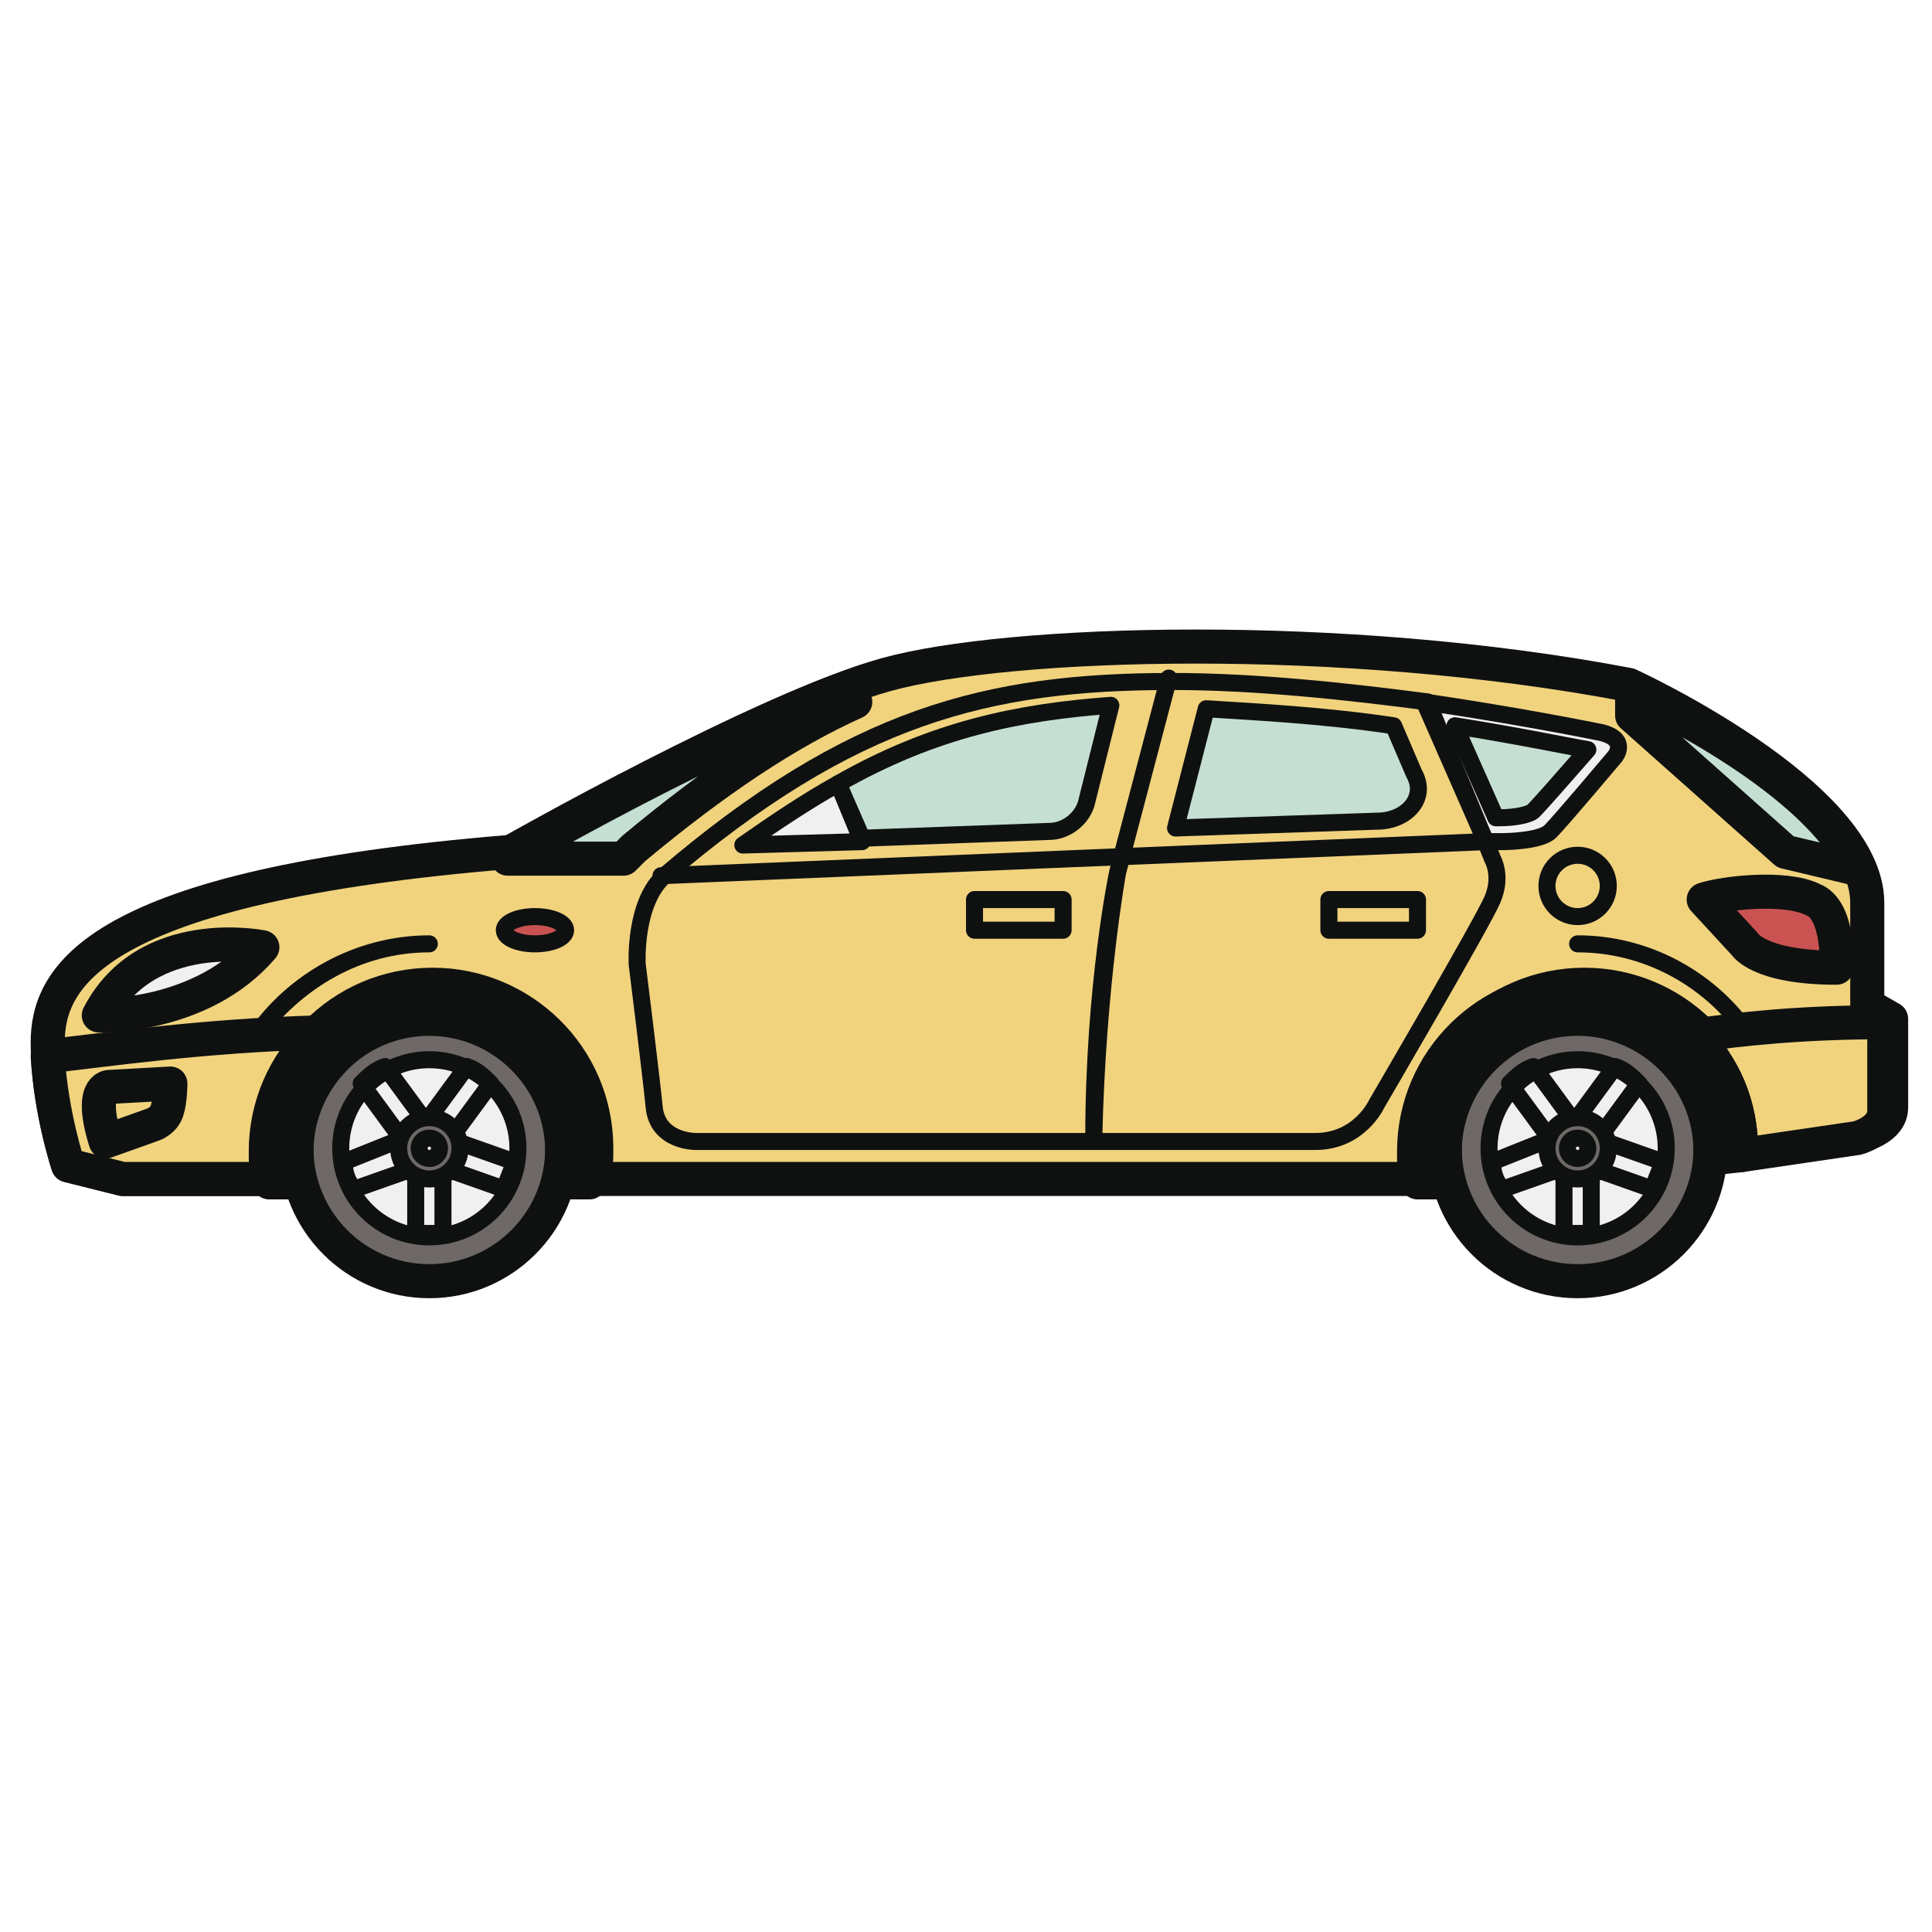 <?xml version="1.0" encoding="utf-8"?>
<!-- Generator: Adobe Illustrator 18.1.1, SVG Export Plug-In . SVG Version: 6.00 Build 0)  -->
<svg version="1.1" id="Layer_1" xmlns="http://www.w3.org/2000/svg" xmlns:xlink="http://www.w3.org/1999/xlink" x="0px" y="0px"
	 viewBox="0 0 56.7 56.7" enable-background="new 0 0 56.7 56.7" xml:space="preserve">
<g>
	
		<circle fill="#6E6966" stroke="#0F1111" stroke-linecap="round" stroke-linejoin="round" stroke-miterlimit="10" cx="12.6" cy="33.7" r="3.9"/>
	
		<circle fill="#6E6966" stroke="#0F1111" stroke-linecap="round" stroke-linejoin="round" stroke-miterlimit="10" cx="46.3" cy="33.7" r="3.9"/>
	<path fill="#F1D37E" stroke="#0F1111" stroke-linecap="round" stroke-linejoin="round" stroke-miterlimit="10" d="M54.8,29.5v-3
		c0-3.2-7-6.4-7-6.4c-8.4-1.6-18.2-1.3-21.8-0.3c-3.6,1-11,5.2-11,5.2C2.7,26,1.4,28.7,1.4,30.6c0,1.8,0.6,3.6,0.6,3.6l1.6,0.4H8
		c-0.1-0.3-0.1-0.6-0.1-0.9c0-2.6,2.1-4.8,4.8-4.8c2.6,0,4.8,2.1,4.8,4.8c0,0.3,0,0.6-0.1,0.9h24.4c-0.1-0.3-0.1-0.6-0.1-0.9
		c0-2.6,2.1-4.8,4.8-4.8c2.6,0,4.8,2.1,4.8,4.8c0,0,0,0.1,0,0.1l3.4-0.5c0,0,0.8-0.2,0.8-0.8c0-0.6,0-2.6,0-2.6L54.8,29.5z"/>
	<path fill="#F1D37E" stroke="#0F1111" stroke-linecap="round" stroke-linejoin="round" stroke-miterlimit="10" d="M49.7,30.4
		c0.9,0.9,1.4,2,1.4,3.4c0,0,0,0.1,0,0.1l3.4-0.5c0,0,0.8-0.2,0.8-0.8c0-0.6,0-2.5,0-2.6C52.9,30,51,30.2,49.7,30.4z"/>
	<path fill="#F1D37E" stroke="#0F1111" stroke-linecap="round" stroke-linejoin="round" stroke-miterlimit="10" d="M7.9,33.7
		c0-1.3,0.6-2.5,1.4-3.4c-3.4,0.1-6.1,0.5-7.9,0.7C1.5,32.7,2,34.2,2,34.2l1.6,0.4H8C7.9,34.3,7.9,34,7.9,33.7z"/>
	
		<circle fill="#F0F0F0" stroke="#0F1111" stroke-width="0.5" stroke-linecap="round" stroke-linejoin="round" stroke-miterlimit="10" cx="12.6" cy="33.7" r="2.6"/>
	<path fill="none" stroke="#0F1111" stroke-width="0.5" stroke-linecap="round" stroke-linejoin="round" stroke-miterlimit="10" d="
		M10.1,34.1c0,0.3,0.1,0.6,0.3,0.8l1.7-0.6c0,0,0.1,0.1,0.1,0.1v1.8c0.1,0,0.3,0,0.4,0c0.1,0,0.3,0,0.4,0v-1.8
		c0.1,0,0.1-0.1,0.1-0.1l1.7,0.6c0.1-0.3,0.2-0.5,0.3-0.8l-1.7-0.6c0-0.1,0-0.1-0.1-0.2l1.1-1.5c-0.2-0.2-0.4-0.4-0.7-0.5l-1.1,1.5
		c0,0-0.1,0-0.1,0c0,0-0.1,0-0.1,0l-1.1-1.5c-0.3,0.1-0.5,0.3-0.7,0.5l1.1,1.5c0,0.1,0,0.1-0.1,0.2L10.1,34.1z"/>
	
		<circle fill="#6E6966" stroke="#0F1111" stroke-width="0.5" stroke-linecap="round" stroke-linejoin="round" stroke-miterlimit="10" cx="12.6" cy="33.7" r="0.9"/>
	
		<circle fill="#F0F0F0" stroke="#0F1111" stroke-width="0.5" stroke-linecap="round" stroke-linejoin="round" stroke-miterlimit="10" cx="12.6" cy="33.7" r="0.3"/>
	
		<circle fill="#F0F0F0" stroke="#0F1111" stroke-width="0.5" stroke-linecap="round" stroke-linejoin="round" stroke-miterlimit="10" cx="46.3" cy="33.7" r="2.6"/>
	<path fill="none" stroke="#0F1111" stroke-width="0.5" stroke-linecap="round" stroke-linejoin="round" stroke-miterlimit="10" d="
		M43.8,34.1c0,0.3,0.1,0.6,0.3,0.8l1.7-0.6c0,0,0.1,0.1,0.1,0.1v1.8c0.1,0,0.3,0,0.4,0c0.1,0,0.3,0,0.4,0v-1.8
		c0.1,0,0.1-0.1,0.1-0.1l1.7,0.6c0.1-0.3,0.2-0.5,0.3-0.8l-1.7-0.6c0-0.1,0-0.1-0.1-0.2l1.1-1.5c-0.2-0.2-0.4-0.4-0.7-0.5l-1.1,1.5
		c0,0-0.1,0-0.1,0c0,0-0.1,0-0.1,0l-1.1-1.5c-0.3,0.1-0.5,0.3-0.7,0.5l1.1,1.5c0,0.1,0,0.1-0.1,0.2L43.8,34.1z"/>
	
		<circle fill="#6E6966" stroke="#0F1111" stroke-width="0.5" stroke-linecap="round" stroke-linejoin="round" stroke-miterlimit="10" cx="46.3" cy="33.7" r="0.9"/>
	
		<circle fill="#F0F0F0" stroke="#0F1111" stroke-width="0.5" stroke-linecap="round" stroke-linejoin="round" stroke-miterlimit="10" cx="46.3" cy="33.7" r="0.3"/>
	<path fill="#F0F0F0" stroke="#0F1111" stroke-linecap="round" stroke-linejoin="round" stroke-miterlimit="10" d="M2.9,29.8
		c0,0,3,0.1,4.8-2C7.7,27.8,4.3,27.1,2.9,29.8z"/>
	<path fill="#F1D37E" stroke="#0F1111" stroke-linecap="round" stroke-linejoin="round" stroke-miterlimit="10" d="M3.1,33.5L4.5,33
		c0,0,0.3-0.1,0.4-0.4C5,32.3,5,31.8,5,31.8l-1.8,0.1C3.2,31.9,2.6,31.9,3.1,33.5z"/>
	<path fill="#C5E0D3" stroke="#0F1111" stroke-linecap="round" stroke-linejoin="round" stroke-miterlimit="10" d="M47.9,20.3V21
		l4.5,4l2.1,0.5C53.3,22.9,48.7,20.7,47.9,20.3z"/>
	<path fill="#CA5351" stroke="#0F1111" stroke-linecap="round" stroke-linejoin="round" stroke-miterlimit="10" d="M50,26.4l1.2,1.3
		c0,0,0.4,0.7,2.7,0.7c0,0,0.1-1.7-0.7-2C52.4,26,50.6,26.2,50,26.4z"/>
	
		<path fill="#F0F0F0" stroke="#0F1111" stroke-width="0.5" stroke-linecap="round" stroke-linejoin="round" stroke-miterlimit="10" d="
		M43.6,24.7l-1.8-4.1c2.7,0.4,4.7,0.8,5.2,0.9c0.8,0.2,0.4,0.7,0.4,0.7s-1.6,1.9-1.9,2.2c-0.3,0.3-1.4,0.3-1.4,0.3L43.6,24.7z"/>
	
		<path fill="#C5E0D3" stroke="#0F1111" stroke-width="0.5" stroke-linecap="round" stroke-linejoin="round" stroke-miterlimit="10" d="
		M42.7,21.3c1.9,0.3,3.3,0.6,3.9,0.7c-0.7,0.8-1.4,1.6-1.6,1.8c-0.1,0.1-0.5,0.2-1,0.2l-0.1,0L42.7,21.3z"/>
	<path fill="none" stroke="#0F1111" stroke-width="0.5" stroke-linecap="round" stroke-linejoin="round" stroke-miterlimit="10" d="
		M43.6,24.7l0.2,0.5c0,0,0.3,0.5,0,1.2c-0.3,0.7-3.4,6-3.4,6s-0.5,1.1-1.8,1.1c-1.3,0-18.2,0-18.2,0s-1.1,0-1.2-1
		c-0.1-1-0.5-4.2-0.5-4.2s-0.1-1.8,0.8-2.6c5.5-4.7,9.5-5.7,14.9-5.7c2.5,0,5.2,0.3,7.5,0.6L43.6,24.7z"/>
	<path fill="none" stroke="#0F1111" stroke-width="0.5" stroke-linecap="round" stroke-linejoin="round" stroke-miterlimit="10" d="
		M32.1,33.4c0.1-4.5,0.7-7.8,0.7-7.8l1.5-5.7l-1.5,5.7C32.8,25.6,32.1,28.9,32.1,33.4z"/>
	<path fill="none" stroke="#0F1111" stroke-width="0.5" stroke-linecap="round" stroke-linejoin="round" stroke-miterlimit="10" d="
		M43.6,24.7l-24.2,1L43.6,24.7z"/>
	
		<path fill="#C5E0D3" stroke="#0F1111" stroke-width="0.5" stroke-linecap="round" stroke-linejoin="round" stroke-miterlimit="10" d="
		M34.5,24.3l5.9-0.2c0.9,0,1.5-0.7,1.1-1.4c-0.3-0.7-0.6-1.4-0.6-1.4c-2-0.3-3.9-0.4-5.5-0.5L34.5,24.3z"/>
	<path fill="#353331" stroke="#0F1111" stroke-linecap="round" stroke-linejoin="round" stroke-miterlimit="10" d="M46.3,29
		c-2.6,0-4.8,2.1-4.8,4.8c0,0.3,0,0.6,0.1,0.9h0.9c-0.1-0.3-0.1-0.6-0.1-0.9c0-2.1,1.7-3.9,3.9-3.9c2.1,0,3.9,1.7,3.9,3.9
		c0,0.1,0,0.1,0,0.2l0.9-0.1c0,0,0-0.1,0-0.1C51.1,31.1,49,29,46.3,29z"/>
	<path fill="none" stroke="#0F1111" stroke-width="0.5" stroke-linecap="round" stroke-linejoin="round" stroke-miterlimit="10" d="
		M51.2,30.2c-1.1-1.5-2.9-2.5-4.9-2.5C48.3,27.7,50.1,28.7,51.2,30.2z"/>
	<path fill="none" stroke="#0F1111" stroke-width="0.5" stroke-linecap="round" stroke-linejoin="round" stroke-miterlimit="10" d="
		M12.6,27.7c-2.1,0-4,1.1-5.1,2.7C8.7,28.8,10.5,27.7,12.6,27.7z"/>
	<path fill="#353331" stroke="#0F1111" stroke-linecap="round" stroke-linejoin="round" stroke-miterlimit="10" d="M12.6,29
		c-2.6,0-4.8,2.1-4.8,4.8c0,0.3,0,0.6,0.1,0.9h0.9c-0.1-0.3-0.1-0.6-0.1-0.9c0-2.1,1.7-3.9,3.9-3.9c2.1,0,3.9,1.7,3.9,3.9
		c0,0.3,0,0.6-0.1,0.9h0.9c0.1-0.3,0.1-0.6,0.1-0.9C17.4,31.1,15.3,29,12.6,29z"/>
	
		<path fill="#C5E0D3" stroke="#0F1111" stroke-width="0.5" stroke-linecap="round" stroke-linejoin="round" stroke-miterlimit="10" d="
		M32.6,20.7l-0.7,2.8c-0.1,0.5-0.6,0.9-1.1,0.9l-5.5,0.2L24.6,23C27.4,21.4,29.9,20.9,32.6,20.7z"/>
	
		<path fill="#F0F0F0" stroke="#0F1111" stroke-width="0.5" stroke-linecap="round" stroke-linejoin="round" stroke-miterlimit="10" d="
		M25.3,24.7L24.6,23c-0.9,0.5-1.8,1.1-2.8,1.8L25.3,24.7z"/>
	
		<circle fill="none" stroke="#0F1111" stroke-width="0.5" stroke-linecap="round" stroke-linejoin="round" stroke-miterlimit="10" cx="46.3" cy="26" r="0.9"/>
	
		<ellipse fill="#CA5351" stroke="#0F1111" stroke-width="0.5" stroke-linecap="round" stroke-linejoin="round" stroke-miterlimit="10" cx="15.7" cy="27.3" rx="0.9" ry="0.4"/>
	
		<rect x="28.6" y="26.4" fill="none" stroke="#0F1111" stroke-width="0.5" stroke-linecap="round" stroke-linejoin="round" stroke-miterlimit="10" width="2.6" height="0.9"/>
	
		<rect x="39" y="26.4" fill="none" stroke="#0F1111" stroke-width="0.5" stroke-linecap="round" stroke-linejoin="round" stroke-miterlimit="10" width="2.6" height="0.9"/>
	<path fill="#C5E0D3" stroke="#0F1111" stroke-linecap="round" stroke-linejoin="round" stroke-miterlimit="10" d="M25.1,20.6
		c-2,0.9-4.1,2.3-6.5,4.3c-0.1,0.1-0.2,0.2-0.3,0.3l-3.4,0c0,0,6.2-3.6,10.1-4.9L25.1,20.6z"/>
</g>
</svg>
